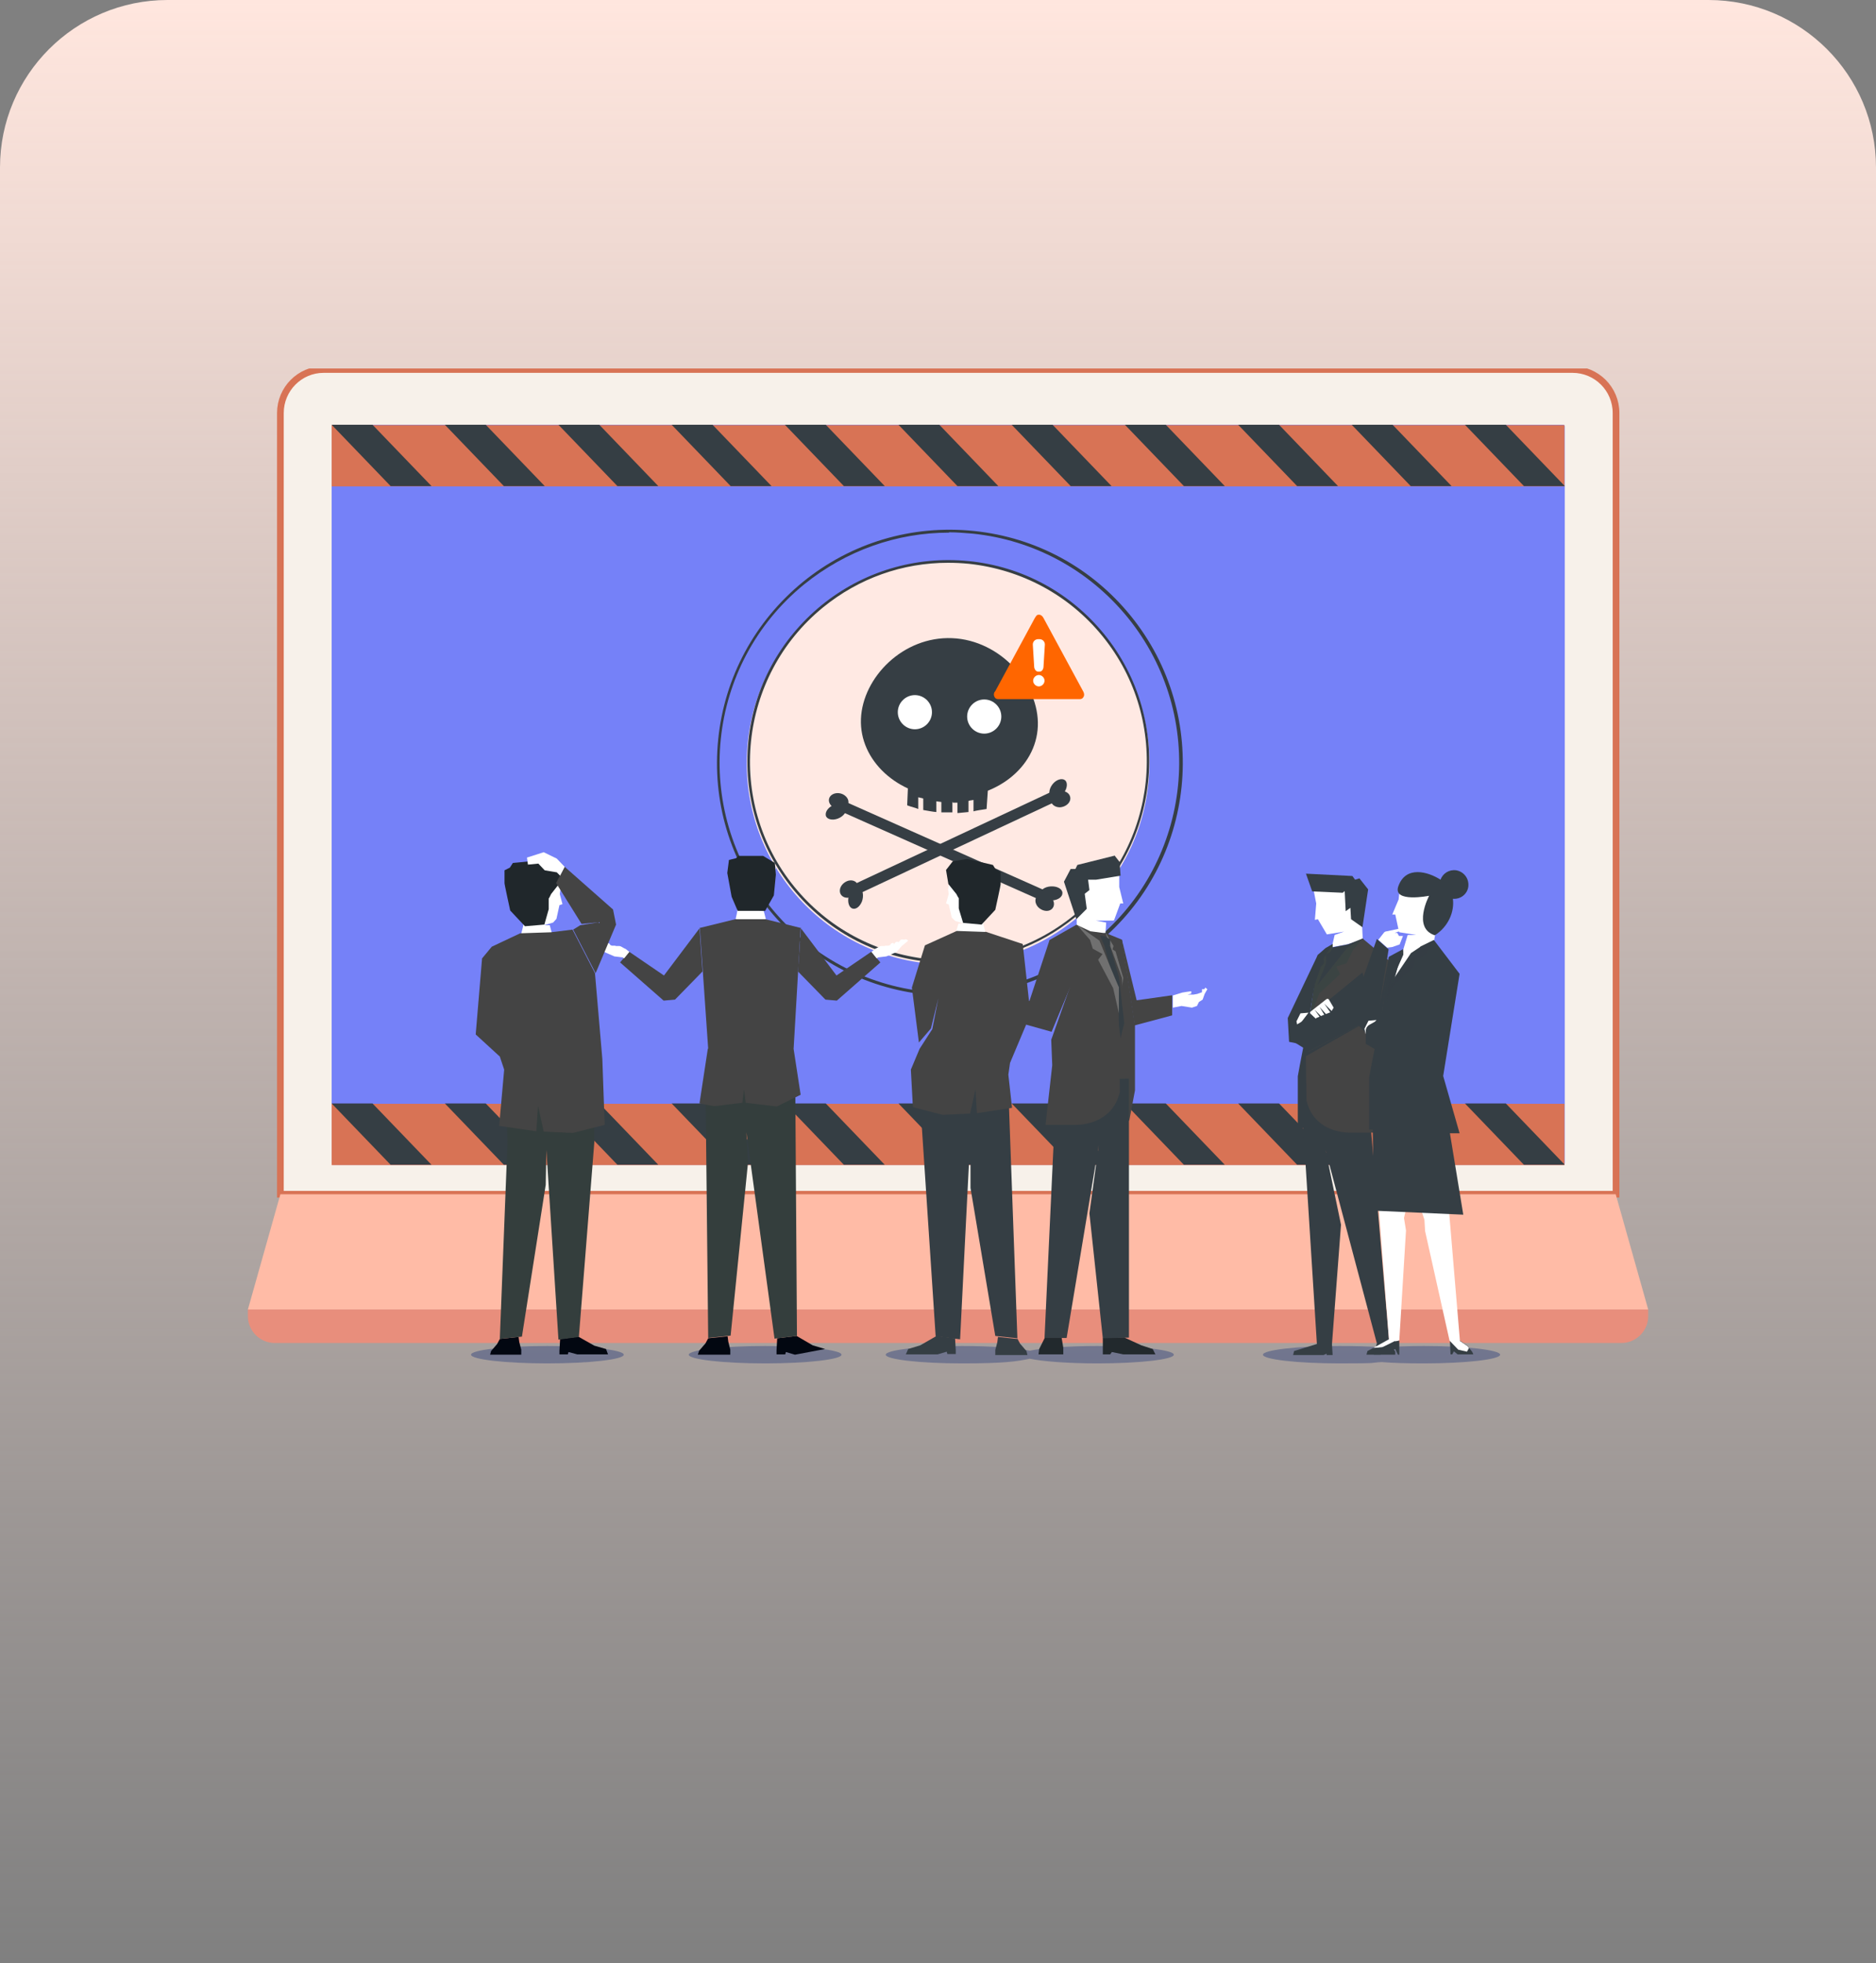 <?xml version="1.0" encoding="UTF-8"?>
<svg xmlns="http://www.w3.org/2000/svg" xmlns:xlink="http://www.w3.org/1999/xlink" version="1.1" viewBox="0 0 560 586">
  <rect x="0" y="0" width="560" height="586" fill="#808080" stroke="none"/>
  <defs>
    <style>
      .cls-1 {
        fill: none;
      }

      .cls-2 {
        fill: #f7f1ea;
        stroke: #d87355;
        stroke-miterlimit: 10;
        stroke-width: 2px;
      }

      .cls-3 {
        fill: #444;
      }

      .cls-4 {
        fill: #22292d;
      }

      .cls-5, .cls-6 {
        fill: #353e44;
      }

      .cls-7 {
        fill: #707070;
      }

      .cls-8 {
        fill: url(#linear-gradient);
      }

      .cls-9 {
        fill: #d87355;
      }

      .cls-10 {
        fill: #7581f8;
      }

      .cls-11 {
        fill: #020711;
      }

      .cls-12 {
        fill: #343e3d;
      }

      .cls-6, .cls-13 {
        opacity: .4;
      }

      .cls-6, .cls-13, .cls-14 {
        isolation: isolate;
      }

      .cls-15, .cls-14 {
        fill: #fff;
      }

      .cls-16 {
        fill: #f60;
      }

      .cls-13 {
        fill: #22397a;
      }

      .cls-17 {
        fill: #ffe9e3;
      }

      .cls-18 {
        fill: #ffbba6;
      }

      .cls-19 {
        fill: #3b4443;
      }

      .cls-20 {
        fill: #363e44;
      }

      .cls-21 {
        fill: #e88e7c;
      }

      .cls-22 {
        clip-path: url(#clippath);
      }

      .cls-23 {
        fill: #20272b;
      }

      .cls-14 {
        opacity: .4;
      }
    </style>
    <linearGradient id="linear-gradient" x1="280" y1="585.9" x2="280" y2="-.1" gradientTransform="translate(0 585.9) scale(1 -1)" gradientUnits="userSpaceOnUse">
      <stop offset="0" stop-color="#ffe6de"/>
      <stop offset="1" stop-color="#ffe6de" stop-opacity="0"/>
    </linearGradient>
    <clipPath id="clippath">
      <rect class="cls-1" x="74" y="110" width="418" height="297"/>
    </clipPath>
  </defs>
  <!-- Generator: Adobe Illustrator 28.7.1, SVG Export Plug-In . SVG Version: 1.2.0 Build 142)  -->
  <g>
    <g id="Layer_1">
      <path class="cls-8" d="M0,50C0,22.4,22.4,0,50,0h460C537.6,0,560,22.4,560,50v536H0V50Z"/>
      <g class="cls-22">
        <g>
          <path class="cls-13" d="M163.4,401.8c-12.6,0-22.8,1.2-22.8,2.6s10.2,2.6,22.8,2.6,22.8-1.2,22.8-2.6-10.2-2.6-22.8-2.6Z"/>
          <path class="cls-13" d="M228.4,401.8c-12.6,0-22.8,1.2-22.8,2.6s10.2,2.6,22.8,2.6,22.8-1.2,22.8-2.6-10.2-2.6-22.8-2.6Z"/>
          <path class="cls-13" d="M327.6,401.8c-8.8,0-16.4.6-20.2,1.4-3.8-.8-11.4-1.4-20.2-1.4-12.6,0-22.8,1.2-22.8,2.6s10.2,2.6,22.8,2.6,16.4-.6,20.2-1.4c3.8.8,11.4,1.4,20.2,1.4,12.6,0,22.8-1.2,22.8-2.6s-10.2-2.6-22.8-2.6Z"/>
          <path class="cls-13" d="M425,401.8c-4.7,0-9,.2-12.6.4-3.6-.3-8-.4-12.6-.4-12.6,0-22.8,1.2-22.8,2.6s10.2,2.6,22.8,2.6,9-.2,12.6-.4c3.6.3,8,.4,12.6.4,12.6,0,22.8-1.2,22.8-2.6s-10.2-2.6-22.8-2.6Z"/>
          <path class="cls-2" d="M482.3,356.5H83.7V123.3c0-7.2,5.8-13,12.9-13h372.8c7.2,0,13,5.8,13,13v233.2h0Z"/>
          <path class="cls-10" d="M99,347.3V127.3c0-.3.2-.5.5-.5h367.1c.3,0,.5.2.5.5v219.9c0,.3-.2.5-.5.5H99.5c-.3,0-.5-.2-.5-.5Z"/>
          <path class="cls-21" d="M484,400.9H82c-4.4,0-8-3.6-8-8v-2h418v2c0,4.4-3.6,8-8,8h0Z"/>
          <path class="cls-18" d="M482.3,356.5l9.7,34.4H74l9.7-34.4h398.7Z"/>
          <path class="cls-9" d="M467,126.9H99v18.3h368v-18.3Z"/>
          <path class="cls-5" d="M128.8,145.1h-12.2l-17.6-18.3h12.2l17.6,18.3Z"/>
          <path class="cls-5" d="M162.6,145.1h-12.2l-17.6-18.3h12.2l17.6,18.3Z"/>
          <path class="cls-5" d="M196.5,145.1h-12.2l-17.6-18.3h12.2l17.6,18.3Z"/>
          <path class="cls-5" d="M230.3,145.1h-12.2l-17.6-18.3h12.2l17.6,18.3Z"/>
          <path class="cls-5" d="M264.1,145.1h-12.2l-17.6-18.3h12.2l17.6,18.3Z"/>
          <path class="cls-5" d="M298,145.1h-12.2l-17.6-18.3h12.2l17.6,18.3Z"/>
          <path class="cls-5" d="M331.8,145.1h-12.2l-17.6-18.3h12.2l17.6,18.3Z"/>
          <path class="cls-5" d="M365.6,145.1h-12.2l-17.6-18.3h12.2l17.6,18.3Z"/>
          <path class="cls-5" d="M399.4,145.1h-12.2l-17.6-18.3h12.2l17.6,18.3Z"/>
          <path class="cls-5" d="M433.3,145.1h-12.2l-17.6-18.3h12.2l17.6,18.3Z"/>
          <path class="cls-5" d="M467.1,145.1h-12.2l-17.6-18.3h12.2l17.6,18.3Z"/>
          <path class="cls-9" d="M467,329.5H99v18.3h368v-18.3Z"/>
          <path class="cls-5" d="M128.8,347.7h-12.2l-17.6-18.3h12.2l17.6,18.3Z"/>
          <path class="cls-5" d="M162.6,347.7h-12.2l-17.6-18.3h12.2l17.6,18.3Z"/>
          <path class="cls-5" d="M196.5,347.7h-12.2l-17.6-18.3h12.2l17.6,18.3Z"/>
          <path class="cls-5" d="M230.3,347.7h-12.2l-17.6-18.3h12.2l17.6,18.3Z"/>
          <path class="cls-5" d="M264.1,347.7h-12.2l-17.6-18.3h12.2l17.6,18.3Z"/>
          <path class="cls-5" d="M298,347.7h-12.2l-17.6-18.3h12.2l17.6,18.3Z"/>
          <path class="cls-5" d="M331.8,347.7h-12.2l-17.6-18.3h12.2l17.6,18.3Z"/>
          <path class="cls-5" d="M365.6,347.7h-12.2l-17.6-18.3h12.2l17.6,18.3Z"/>
          <path class="cls-5" d="M399.4,347.7h-12.2l-17.6-18.3h12.2l17.6,18.3Z"/>
          <path class="cls-5" d="M433.3,347.7h-12.2l-17.6-18.3h12.2l17.6,18.3Z"/>
          <path class="cls-5" d="M467.1,347.7h-12.2l-17.6-18.3h12.2l17.6,18.3Z"/>
          <path class="cls-17" d="M283,287.9c33.2,0,60.1-26.9,60.1-60.1s-26.9-60.1-60.1-60.1-60.1,26.9-60.1,60.1,26.9,60.1,60.1,60.1Z"/>
          <path class="cls-20" d="M309.8,216.8c-.5,12.4-12.8,21.9-27.3,21.3-14.6-.6-26-11.1-25.5-23.5.5-12.4,12.6-24.7,27.2-24.1s26.1,13.9,25.6,26.3Z"/>
          <path class="cls-15" d="M273.1,217.7c2.8,0,5.1-2.3,5.1-5.1s-2.3-5.1-5.1-5.1-5.1,2.3-5.1,5.1,2.3,5.1,5.1,5.1Z"/>
          <path class="cls-15" d="M293.8,219c2.8,0,5.1-2.3,5.1-5.1s-2.3-5.1-5.1-5.1-5.1,2.3-5.1,5.1,2.3,5.1,5.1,5.1Z"/>
          <path class="cls-20" d="M284.4,239.6c.7,0,.7,0,1.4,0v3.1c.6,0,1.9-.2,3.3-.3v-3.3c.1-.1.8-.2,1.5-.3v3.4c.5-.2,2.6-.5,3.9-.7l.5-7.3-23.9-1-.3,7.2c1.3.5,2.7.8,3.3,1.1v-3.5c.8.2,1.5.3,1.5.4v3.4c1.9.3,2.6.5,3.9.6v-3.2c.1,0,.8.1,1.5.2v3.1c1.2,0,1.9,0,3.3,0v-3.1c.1,0,.1,0,.1,0Z"/>
          <path class="cls-20" d="M317.5,236.8c1.1-1.4,1.3-3.2.4-3.9-.9-.7-2.6-.2-3.7,1.2-1.1,1.4-1.3,3.2-.4,3.9.9.7,2.6.2,3.7-1.2h0Z"/>
          <path class="cls-20" d="M316.4,241c-1.6,0-2.8-1-2.7-2.4.1-1.3,1.5-2.4,3.1-2.5,1.6,0,2.8,1,2.7,2.4-.1,1.3-1.5,2.4-3.1,2.5Z"/>
          <path class="cls-20" d="M253.5,267c.7-1.7,2-2.6,3.1-2,1,.6,1.3,2.4.7,4.1-.7,1.7-2,2.6-3.1,2-1-.6-1.3-2.4-.7-4.1Z"/>
          <path class="cls-20" d="M252.7,263.1c1.5-.7,3-.1,3.4,1.1.4,1.3-.4,2.8-1.9,3.5-1.5.7-3,.1-3.4-1.1-.4-1.3.4-2.8,1.9-3.5Z"/>
          <path class="cls-20" d="M315.9,235.4l-61,28.6,1.3,2.9,61-28.6-1.3-2.9Z"/>
          <path class="cls-20" d="M313.4,268.8c-1.8-.1-3.1-1.1-2.8-2.3.2-1.2,1.9-2,3.7-1.9,1.8.1,3.1,1.1,2.8,2.3-.2,1.2-1.9,2-3.7,1.9Z"/>
          <path class="cls-20" d="M309.9,270.8c-1.1-1.2-1.1-2.8,0-3.6,1.1-.8,2.8-.4,3.9.7,1.1,1.2,1.1,2.8,0,3.6-1.1.8-2.8.4-3.9-.7Z"/>
          <path class="cls-20" d="M249.1,240.2c1.7-.6,3.3-.1,3.5,1,.2,1.2-.9,2.6-2.6,3.2-1.7.6-3.3.1-3.5-1-.2-1.2.9-2.6,2.6-3.2Z"/>
          <path class="cls-20" d="M251.6,237.1c1.4.7,2.1,2.1,1.4,3.3-.7,1.1-2.4,1.5-3.9.8-1.4-.7-2.1-2.1-1.4-3.3.7-1.1,2.4-1.5,3.9-.8Z"/>
          <path class="cls-20" d="M252.3,239.3l-1.3,2.9,61.6,27.4,1.3-2.9-61.6-27.4Z"/>
          <path class="cls-16" d="M296.9,206.5c-.3.6-.3,1.1,0,1.6.2.4.6.6,1.1.6h24.3c.5,0,.9-.2,1.1-.6.3-.4.3-1,0-1.6l-11.9-22c-.3-.6-.8-1-1.3-1s-.7,0-1.3,1l-11.9,22h0Z"/>
          <path class="cls-15" d="M311.8,203.2c0,.9-.8,1.7-1.7,1.7s-1.7-.8-1.7-1.7.8-1.7,1.7-1.7,1.7.8,1.7,1.7Z"/>
          <path class="cls-15" d="M310.3,200.5h-.4c-.6,0-1.2-.7-1.2-1.6l-.4-6.5c0-.9.7-1.6,1.6-1.6h.4c.9,0,1.6.7,1.6,1.6l-.4,6.5c0,.9-.5,1.6-1.2,1.6Z"/>
          <path class="cls-20" d="M283.6,297.3c-2.4,0-4.8-.1-7.2-.4-18.5-1.9-35.1-10.9-46.8-25.3s-17.1-32.5-15.2-51c1.9-18.5,10.9-35.1,25.3-46.9,14.4-11.7,32.5-17.1,51-15.2,18.5,1.9,35.1,10.9,46.8,25.3,24.2,29.8,19.7,73.7-10,97.9-12.5,10.2-27.8,15.6-43.8,15.6ZM283.3,159c-15.7,0-30.8,5.4-43.2,15.4-29.4,23.9-33.8,67.2-9.9,96.6,11.6,14.2,28,23.1,46.2,25,18.2,1.9,36.1-3.5,50.3-15.1,29.4-23.9,33.8-67.2,9.9-96.6-11.6-14.2-28-23.1-46.2-25-2.4-.2-4.8-.4-7.1-.4Z"/>
          <path class="cls-20" d="M283.2,287.4c-2.1,0-4.2-.1-6.2-.3-16-1.6-30.3-9.4-40.4-21.8-10.1-12.4-14.8-28.1-13.2-44.1,1.6-16,9.4-30.3,21.8-40.5,12.4-10.1,28.1-14.8,44-13.2,16,1.6,30.3,9.4,40.4,21.8,20.9,25.7,17,63.6-8.7,84.5-10.8,8.8-24,13.5-37.8,13.5h0ZM283,168c-13.6,0-26.6,4.6-37.3,13.3-25.3,20.6-29.2,58.1-8.6,83.4,10,12.3,24.2,19.9,39.9,21.6,15.7,1.6,31.2-3,43.5-13,25.3-20.6,29.2-58.1,8.6-83.4-10-12.3-24.2-19.9-39.9-21.6-2.1-.2-4.1-.3-6.2-.3Z"/>
          <path class="cls-15" d="M392.2,266.1l.7,3.6-.4,4.9.9-.2,2.6,4.4c0,.1.2.2.3.1l4.9-.8-2.8,1-.6,2.6v1c0,0,4.3-.8,4.3-.8l4.7-1.3-.2-4.2-.9-6.9-1.9-4.5-8.5-.9-3.2,1.8h0s0,0,0,0Z"/>
          <path class="cls-5" d="M389.8,260.7l1.9,5.4,9.1.4.6-.5.3,6,1.4-1,.2,3.4,3.4,2.4,1.7-11.3-2.6-3.3-1.3.4-.8-1.1-13.9-.7Z"/>
          <path class="cls-5" d="M393.3,285.2l-8.9,18.7.4,7.1,3.4.7,2-4,3.6-22.7-.5.3Z"/>
          <path class="cls-5" d="M397.8,281.8l-2.1,1.2-2.4,2.1-1.9,15.5s-4,20.2-4,20.7c0,.4,0,15.5,0,15.5h5.2l5.2-55h0Z"/>
          <path class="cls-19" d="M397.8,281.8v1c-.1,0-4.5,11.3-4.5,11.3l-2.5,10.3,1.7-10.6,1.8-5.3,1-1-.2-1.3,2.7-4.5Z"/>
          <path class="cls-5" d="M397.7,282.9l-4.4,11.3-5,30.6h16.4l5-21.2-2.8-23.5-4.5,1.8-4.6.9Z"/>
          <path class="cls-5" d="M397.5,284l-1.7.9v1.8c0,0,.8.1.8.1h-.7c0,0-2.7,21.5-2.7,21.5l1,4.4,3.3-25.9,1.1-2.9h-1.1Z"/>
          <path class="cls-5" d="M408.2,325l6.5,75.8,1.8,2.7v.9h-6.4l.9-3.4-15.3-57.6,4.6,22.2-2.7,35.7.2,3.2h-1.8v-.4c-.1,0-.9.4-.9.4h-9.1l.3-1.2,6.8-2.1-4.8-76.3,19.9.2Z"/>
          <path class="cls-3" d="M406.8,280.2l9.7,8.1-6.9,32.6,1.9,17.2h-8.3s-10.8.6-13.2-9.6l-.2-13.2,19.7-11.2-18.9,9.8,1.7-18.5,9.9-12.4,4.6-2.8h0Z"/>
          <path class="cls-19" d="M406.8,280.2l-4.6,2.8-9.9,12.4-1.6,9.2,3.1-8,6.2-5.8-1.1-2.3,3-.9,2-4,2.9-3.4Z"/>
          <path class="cls-15" d="M387.4,306.6l-.4-1.7,1.2-2.4,2.4-.2-3.2,4.2Z"/>
          <path class="cls-5" d="M386.3,306.2l.2,5,4.2,2.6,19.6-10.1-3.6-13.4-17.5,14.3-2.7,1.6Z"/>
          <path class="cls-15" d="M392.9,303.9l1-.4-1.5-2.1,1.9,1.9,1-.4-1.4-2.3,1.9,2.1,1.3-.5-1.8-2.6,2.2,2.2.6-1-1.4-2.4c-.2-.3-.5-.3-.8-.1l-4.7,3.7c-.2.1-.2.4,0,.6.5.5,1.6,1.5,1.6,1.5h0Z"/>
          <path class="cls-4" d="M311.9,399.3l-1.7,3.4-.2,1.6h7.4v-2l-.5-3h-5.1Z"/>
          <path class="cls-4" d="M335.7,399.3l5,2.3,3.4,1.1.8,1.6h-9.6l-3.4-.7-.5.7h-2.2v-4.9l6.5-.2Z"/>
          <path class="cls-15" d="M334.1,261v3.8c0,0,1.2,4.9,1.2,4.9h-.9s-1.8,4.9-1.8,4.9c0,.1-.2.2-.3.2h-5.2c0,0,3.1.6,3.1.6l-.2,3.1-2,.4-2.6-.2-4-1.8v-2.7c-.1,0-.4-7.2-.4-7.2l1.1-4.9,8.4-2.5,3.6,1.3h0s0,0,0,0Z"/>
          <path class="cls-5" d="M332.8,255.5l1.4,1.8.3,4.1-7.3,1.2h-2.4c0-.1.4,3.1.4,3.1l-1.4,1.1.6,4.5-3.1,3.1-3.7-11.2,2-3.8h1.4c0,.1.6-1.2.6-1.2l11.2-2.8Z"/>
          <path class="cls-3" d="M330,278.5l4.9,2,3.9,25.6v19.4l-1.7,9h-5.3l2.3-31.9.5-10.6-4.5-13.6Z"/>
          <path class="cls-7" d="M330.1,278.5l2.3,3.9-.3,1,.9.6,2.3,7.9-1.3,10.7.5-10.6-4.4-12.5v-1.1Z"/>
          <path class="cls-3" d="M330,278.5l4.9,13.4,2.1,30.2h-17.8s.6-28.4.6-28.4l-5.8,6.5,7.4-24.1,4.1,1.9,4.6.6Z"/>
          <path class="cls-5" d="M315.4,322.3l-3.6,77.1h6.6l9.6-57.7-2.8,20.5,4,37.3,7.8-.2v-77.3l-21.7.3Z"/>
          <path class="cls-5" d="M329.7,279.5l1.7.9v1.9c-.1,0-.9.1-.9.1h.8c0,0,2.7,9.2,2.7,9.2l1.6,13.8-1.1,4.5-2.5-18.6-2.3-8.9-1.3-3.1,1.3.2Z"/>
          <path class="cls-3" d="M321.4,276l-8.1,4.6.5,27.4,5.7-13.7-5.7,16.1.3,7.6-2,17.8h8.6s11.2.6,13.6-9.9l-.5-31.1-5.6-13.9-6.8-4.8h0Z"/>
          <path class="cls-7" d="M321.4,276l4,4.6.8,2.6,2.9,1.6-1.3,1.7,4.5,8.5,1.7,7.5v-7.8c-.1,0-5.8-13.9-5.8-13.9l-6.8-4.8Z"/>
          <path class="cls-3" d="M313.3,280.6l-6,18.2-13.4-3v6.6l20,5.6,6.8-16.3-7.4-11.1Z"/>
          <path class="cls-15" d="M293.9,295.9l-2.9-.9-1.2-.2-1.5-.2v.7c0,0,1.1.3,1.1.3h-1.8l-1.1-.2-1.4-.5v-.9h-.7c0,0-.3-.5-.3-.5l-.6.5.8,1.4.6,1.7,1.1.7.6,1.2,1.5.5,3.1-.5,2.6.5v-3.7Z"/>
          <path class="cls-15" d="M350,297.2l2.9-.9,1.2-.2,1.5-.2v.7c0,0-1.1.3-1.1.3h1.8l1.1-.2,1.4-.5v-.9h.7c0,0,.3-.5.3-.5l.6.5-.8,1.4-.6,1.7-1.1.7-.6,1.2-1.5.5-3.1-.5-2.6.5v-3.7Z"/>
          <path class="cls-3" d="M334.9,280.5l4.4,18.1,10.6-1.5v6c0,0-11.2,3-11.2,3l-3.9-25.6Z"/>
          <path class="cls-5" d="M303.7,399.6l.8,1.5,1.9,2.2.3,1.2h-9.6v-1.5l.6-2.3.2-1.6,5.7.6Z"/>
          <path class="cls-5" d="M279.4,398.9l-4.7,2.7-3.6,1.1-.7,1.6h9.5s2.7-.8,2.7-.8l.2.7h2.5v-1.1l-.2-3.6-5.7-.7Z"/>
          <path class="cls-5" d="M301,325.2l2.7,74.3-6.6-.7-7.4-44.2v-15.4c-.1,0-3.1,60.6-3.1,60.6l-7.3-.9-4.8-72.7,17-9.4,9.4,8.4Z"/>
          <path class="cls-15" d="M284,260.3l10.9,2.5-1.2,10-.2,3.1.6,2.2-3.9,2.1-2.6-.2-2.1-2.2.6-2.1h1.6s-2.6-.8-2.6-.8l-1-1-.9-3.9-.8-.3.8-2.8-.2-1.4,1-5.3Z"/>
          <path class="cls-23" d="M284.5,257.1l4.2-.7,7.7,1.8.8,1.3,1.5.8v3.6c.1,0-1.6,7.7-1.6,7.7l-4.1,4.4-5.5-.5-1.3-4.3v-3.1c-.1,0-.7-1.2-.7-1.2l-2.4-3-.7-4.2,2.1-2.7Z"/>
          <path class="cls-3" d="M294.1,278.1l11.2,3.7,2.3,21-6.1,14.5-.5,3.5,1.1,9.9-10.5,1.6-.4-7.2-1.6,7.3-8.2.4-8.9-2.3-.6-11.2,2.6-6.2,3.8-5.9,1.8-9.2-2.2,9-3.6,4.2-2.1-16.4,3.9-12.6,9.5-4.3,8.6.3Z"/>
          <path class="cls-11" d="M237.3,404.4l-2.7-.8-.2.7h-2.6v-1.2l.2-3.6,5.8-.7,4.8,2.8,3.7,1.1"/>
          <path class="cls-11" d="M211.4,399.5l-.8,1.5-1.9,2.2-.4,1.2h9.7v-1.5l-.6-2.4-.2-1.6-5.8.6Z"/>
          <path class="cls-15" d="M231.6,258.9h-12.4l.9,9.8v3c.1,0-.5,2.6-.5,2.6l3.7,2.2h2.6c0-.1,2.7-2.2,2.7-2.2l-.6-2.3-1.4-.2,2.9-3.3,2.1-9.6Z"/>
          <path class="cls-12" d="M210.6,324.1l.8,75.3,6.7-.7,5.2-51.8-.5-8.9,8.4,61.6,6.7-.8-.5-73.7-17.2-9.5-9.5,8.5Z"/>
          <path class="cls-3" d="M211.4,313.1l-2.5-36.1,10.6-2.6h9l10.5,2.6-2.1,36.1,2.1,13.7-7.1,3.5-9.3-1.1-.5-4.1-.5,4.1-8.4,1-4.4-.8,2.5-16.4Z"/>
          <path class="cls-23" d="M227.7,255.5h-7.2c0-.1-.8.7-.8.7l-2.1.5-.5,3.9,1.3,7.1,1.8,4.2h8.2c0,0,2.6-4.6,2.6-4.6l.6-6.2-.3-3.5-3.5-2.1Z"/>
          <path class="cls-3" d="M208.9,277l-10.7,14.2-10.4-7.1-2.7,3.2,13,11.4,3.4-.3,8.2-8.4-.9-13.1Z"/>
          <path class="cls-15" d="M180.9,283.1l-1.2-1.6c0,0,0-.2,0-.2h0c.3-.2.7-.2,1,0l1,1.2,2.2,1.6-3.1-1h0Z"/>
          <path class="cls-14" d="M180.4,281.5l.7.7,2,1.2-.5.3-1.5-1.4-1.8-1h.5c.3-.2.5,0,.7.1h0Z"/>
          <path class="cls-15" d="M179.3,282.4l-1.2-1.6c0,0,0-.2,0-.2h0c.3-.2.7-.2,1,0l1,1.2,2.2,1.6-3.1-1h0s0,0,0,0Z"/>
          <path class="cls-15" d="M178.6,282.3l-1.7-1.4c0,0,0-.2,0-.2h0c.3-.3.7-.4,1-.2l1.3.9-.6.9h0Z"/>
          <path class="cls-14" d="M177.9,280.6h.2c.3-.1.5,0,.7.1l.7.7,2,1.2-.5.3-1.5-1.4-.9.6-.2-.2-.6-1.2h.2c0-.1,0-.1,0-.1h0Z"/>
          <path class="cls-15" d="M187.8,284.1l-1-.8-2.8-.7h-2.5l-2-1.1-.5-.7c-.2-.3-.7-.4-1.1-.2,0,0,0,0,0,.2l.9,1.6,1.6,1.8,3,1.3,2.5.3.4.3,1.6-2h0s0,0,0,0Z"/>
          <path class="cls-15" d="M186.7,283.3l-1.4-.8c-.1,0-.2,0-.3-.1h-1.2c0-.1-.2-.1-.3-.1h-.7c0,.1-.6-.2-.6-.2l-.3-.4c-.2-.2-.4-.2-.6-.2h-.1c-.1.1-.2.3-.1.4l.3.6,1.8,1.6,3.6-.8h0s0,0,0,0Z"/>
          <path class="cls-14" d="M181.6,282.7h0l1,.9-.9-.9Z"/>
          <path class="cls-3" d="M239,277l10.7,14.2,10.4-7.1,2.7,3.2-13,11.4-3.4-.3-8.2-8.4.9-13.1Z"/>
          <path class="cls-15" d="M267.1,283.1l1.2-1.6c0,0,0-.2,0-.2h0c-.3-.2-.7-.2-1,0l-1,1.2-2.2,1.6,3.1-1h0Z"/>
          <path class="cls-14" d="M267.5,281.5l-.7.7-2,1.2.5.3,1.5-1.4,1.8-1h-.5c-.3-.2-.5,0-.7.1h0Z"/>
          <path class="cls-15" d="M268.6,282.4l1.2-1.6c0,0,0-.2,0-.2h0c-.3-.2-.7-.2-1,0l-1,1.2-2.2,1.6,3.1-1h0s0,0,0,0Z"/>
          <path class="cls-15" d="M269.3,282.3l1.7-1.4c0,0,0-.2,0-.2h0c-.3-.3-.7-.4-1-.2l-1.3.9.6.9h0Z"/>
          <path class="cls-14" d="M270,280.6h-.2c-.3-.1-.5,0-.7.1l-.7.7-2,1.2.5.3,1.5-1.4.9.6.2-.2.6-1.2h-.2c0-.1,0-.1,0-.1h0Z"/>
          <path class="cls-15" d="M260.2,284.1l1-.8,2.8-.7h2.5l2-1.1.5-.7c.2-.3.7-.4,1.1-.2,0,0,0,0,0,.2l-.9,1.6-1.6,1.8-3,1.3-2.5.3-.4.3-1.6-2h0s0,0,0,0Z"/>
          <path class="cls-15" d="M261.2,283.3l1.4-.8c.1,0,.2,0,.3-.1h1.2c0-.1.2-.1.3-.1h.7c0,.1.6-.2.6-.2l.3-.4c.2-.2.4-.2.6-.2h.1c.1.1.2.3.1.4l-.3.6-1.8,1.6-3.6-.8h0s0,0,0,0Z"/>
          <path class="cls-14" d="M266.4,282.7h0l-1,.9.9-.9Z"/>
          <path class="cls-15" d="M410.9,351.7l3.7,48.1-4.7,2.6,2.7-.2,5.1-2.1,2-32.8-.6-3.7,2.6-11.5-10.8-.4Z"/>
          <path class="cls-5" d="M432.8,400.1l.2,4.2h.5l.5-.9,1.1.9h4.7l-.3-.7-1.5-1.9-2.2-1.5-1.7-.2h-1.2Z"/>
          <path class="cls-15" d="M431.8,352.6l4,47.7,2.2,1.5.5.6-.6,1.1-2.6-.6-2.6-2.7-7.3-32.7-.2-3.4-4-11.9,10.4.5Z"/>
          <path class="cls-5" d="M416.4,400.3l-3.8,1.9-2.7.2-1.7.9-.3,1.1h4.1l4.5-1.7.8,1.7h.4v-4.2s-1.3.2-1.3.2Z"/>
          <path class="cls-5" d="M414.6,285.6l-2.7,14,2.3-14.2.3-2-3.5-3.1-8.1,23,5.2,5.5,3.8-1.2,2.8-22Z"/>
          <path class="cls-5" d="M418.9,283.3l-4.3,2.3-1.9,15.5s-4,20.1-4,20.6c0,.4,0,15.5,0,15.5h5.1l5-53.8h0s0,0,0,0Z"/>
          <path class="cls-6" d="M418.9,283.3l-1.5,1.9.2.8-1,1.4-2.3,7.2-.4,4.4.7-4.3,4.3-11.3Z"/>
          <path class="cls-15" d="M417.9,264.8l-.4,3.7-1.9,4.5h.9c0,0,1.1,5.1,1.1,5.1,0,.1.1.2.2.2l4.9.8h-2.5c0,0-1.3,4.3-1.3,4.3l-1.5,4.7-1.1,3.9,11.6-10.3.5-2.6,1.2-6.8-.4-4.8-7.7-3.5-3.6.7h0Z"/>
          <path class="cls-5" d="M418.9,283.3l-4.3,11.3-5,30.5h16.3l5-21.1-6.7-21.5-3,2-5,7.4.8-2.6,1.9-4.3v-1.7Z"/>
          <path class="cls-5" d="M409.6,325.1l.5,36.3,26.7,1.2-6.1-37.2-21.1-.2Z"/>
          <path class="cls-5" d="M428.1,280.7l7.6,10-4.9,30.5,4.9,17.1h-11.3s-10.8.6-13.1-9.5l-.2-13.1,19.6-11.2-18.8,9.7,2.6-19.6,9.6-12.1,3.9-1.9h0s0,0,0,0Z"/>
          <path class="cls-6" d="M428.1,280.7l-3.9,1.9-9.6,12.1-.6,4.3,1.2-4,7.1-6.8.2-1.9,2.4-.6,3.2-4.9Z"/>
          <path class="cls-15" d="M407.7,308.8l-.4-1.7,1.2-2.4,2.4-.2-3.2,4.2Z"/>
          <path class="cls-5" d="M407.7,307.9v3.7c.1,0,4.3,2.6,4.3,2.6l19.5-10.1-3.6-13.4-17.5,14.3-1.6.9c-.7.4-1.2,1.2-1.1,2h0Z"/>
          <path class="cls-15" d="M411.4,280.6l1.8-2.3c0,0,.2-.1.3-.2l6.2-1.3v.5l-3.4,1.2h.8c0,0,.5.9.5.9h1.2l-.9,2.3c0,.2-.2.3-.3.3l-2,.7-1.5.2-2.7-2.4Z"/>
          <path class="cls-5" d="M417.4,264.6c2.2-6.3,8.9-4.4,12.6-2,.7-1.9,2.6-3.1,4.7-2.8,2.3.4,3.9,2.5,3.6,4.9-.3,2.2-2.3,3.8-4.6,3.6.5,3.8-1.3,8.3-5.4,10.9-6.8-2.2-1.7-11.8-1.7-11.8,0,0-10.9,2.2-9.2-2.8h0Z"/>
          <path class="cls-15" d="M166.2,259.7l-11.5,2.7,1.3,10.6.2,3.3-.6,2.4,4.1,2.2,2.8-.2,2.2-2.3-.6-2.2h-1.7s2.7-.8,2.7-.8l1-1.1.9-4.1.9-.3-.8-3,.2-1.5-1.1-5.7Z"/>
          <path class="cls-23" d="M165.7,256.4l-12.6,1.2-.9,1.4-1.6.8v3.8c-.1,0,1.7,8.2,1.7,8.2l4.4,4.7,5.8-.5,1.3-4.6v-3.2c.1,0,.7-1.3.7-1.3l2.5-3.2.8-4.4-2.2-2.8Z"/>
          <path class="cls-11" d="M149.2,399.7l-.8,1.5-1.8,2.1-.3,1.1h9.3v-1.5l-.6-2.3-.2-1.5-5.6.6Z"/>
          <path class="cls-11" d="M172.8,399.1l4.6,2.6,3.5,1,.6,1.6h-9.2s-2.6-.7-2.6-.7l-.2.7h-2.5v-1.1l.2-3.5,5.5-.7Z"/>
          <path class="cls-12" d="M150.9,325.6l.6,15.1-2.3,59,6.6-.7,7.1-45.3.2-10.4,3.6,56.6,6.1-.8,4.6-58v-15.5l-16.5-9.5-10,9.5Z"/>
          <path class="cls-3" d="M155.5,278.5l-8.7,4.1-2.9,3.5-1.9,22.7,7.2,6.6,1.3,3.9-1.5,16.8,11.1,1.6.5-7.6,1.7,7.7,8.7.4,9.5-2.4-.7-19.7-2.2-25.6-6.7-13-6.5.8-9.1.3Z"/>
          <path class="cls-3" d="M168.5,258.7l14.5,12.8.9,4.5-6.1,14.5-6.7-13,2.1-1.3,5.6-.9-5.2.5-7.6-12.2,2.5-4.9Z"/>
          <path class="cls-15" d="M168.5,258.7l-2.3-2.4-3.9-1.9-5,1.6.3,2.1,3.1-.3,1.9,2,3.6.6,1,1,1.4-2.7Z"/>
        </g>
      </g>
    </g>
  </g>
</svg>